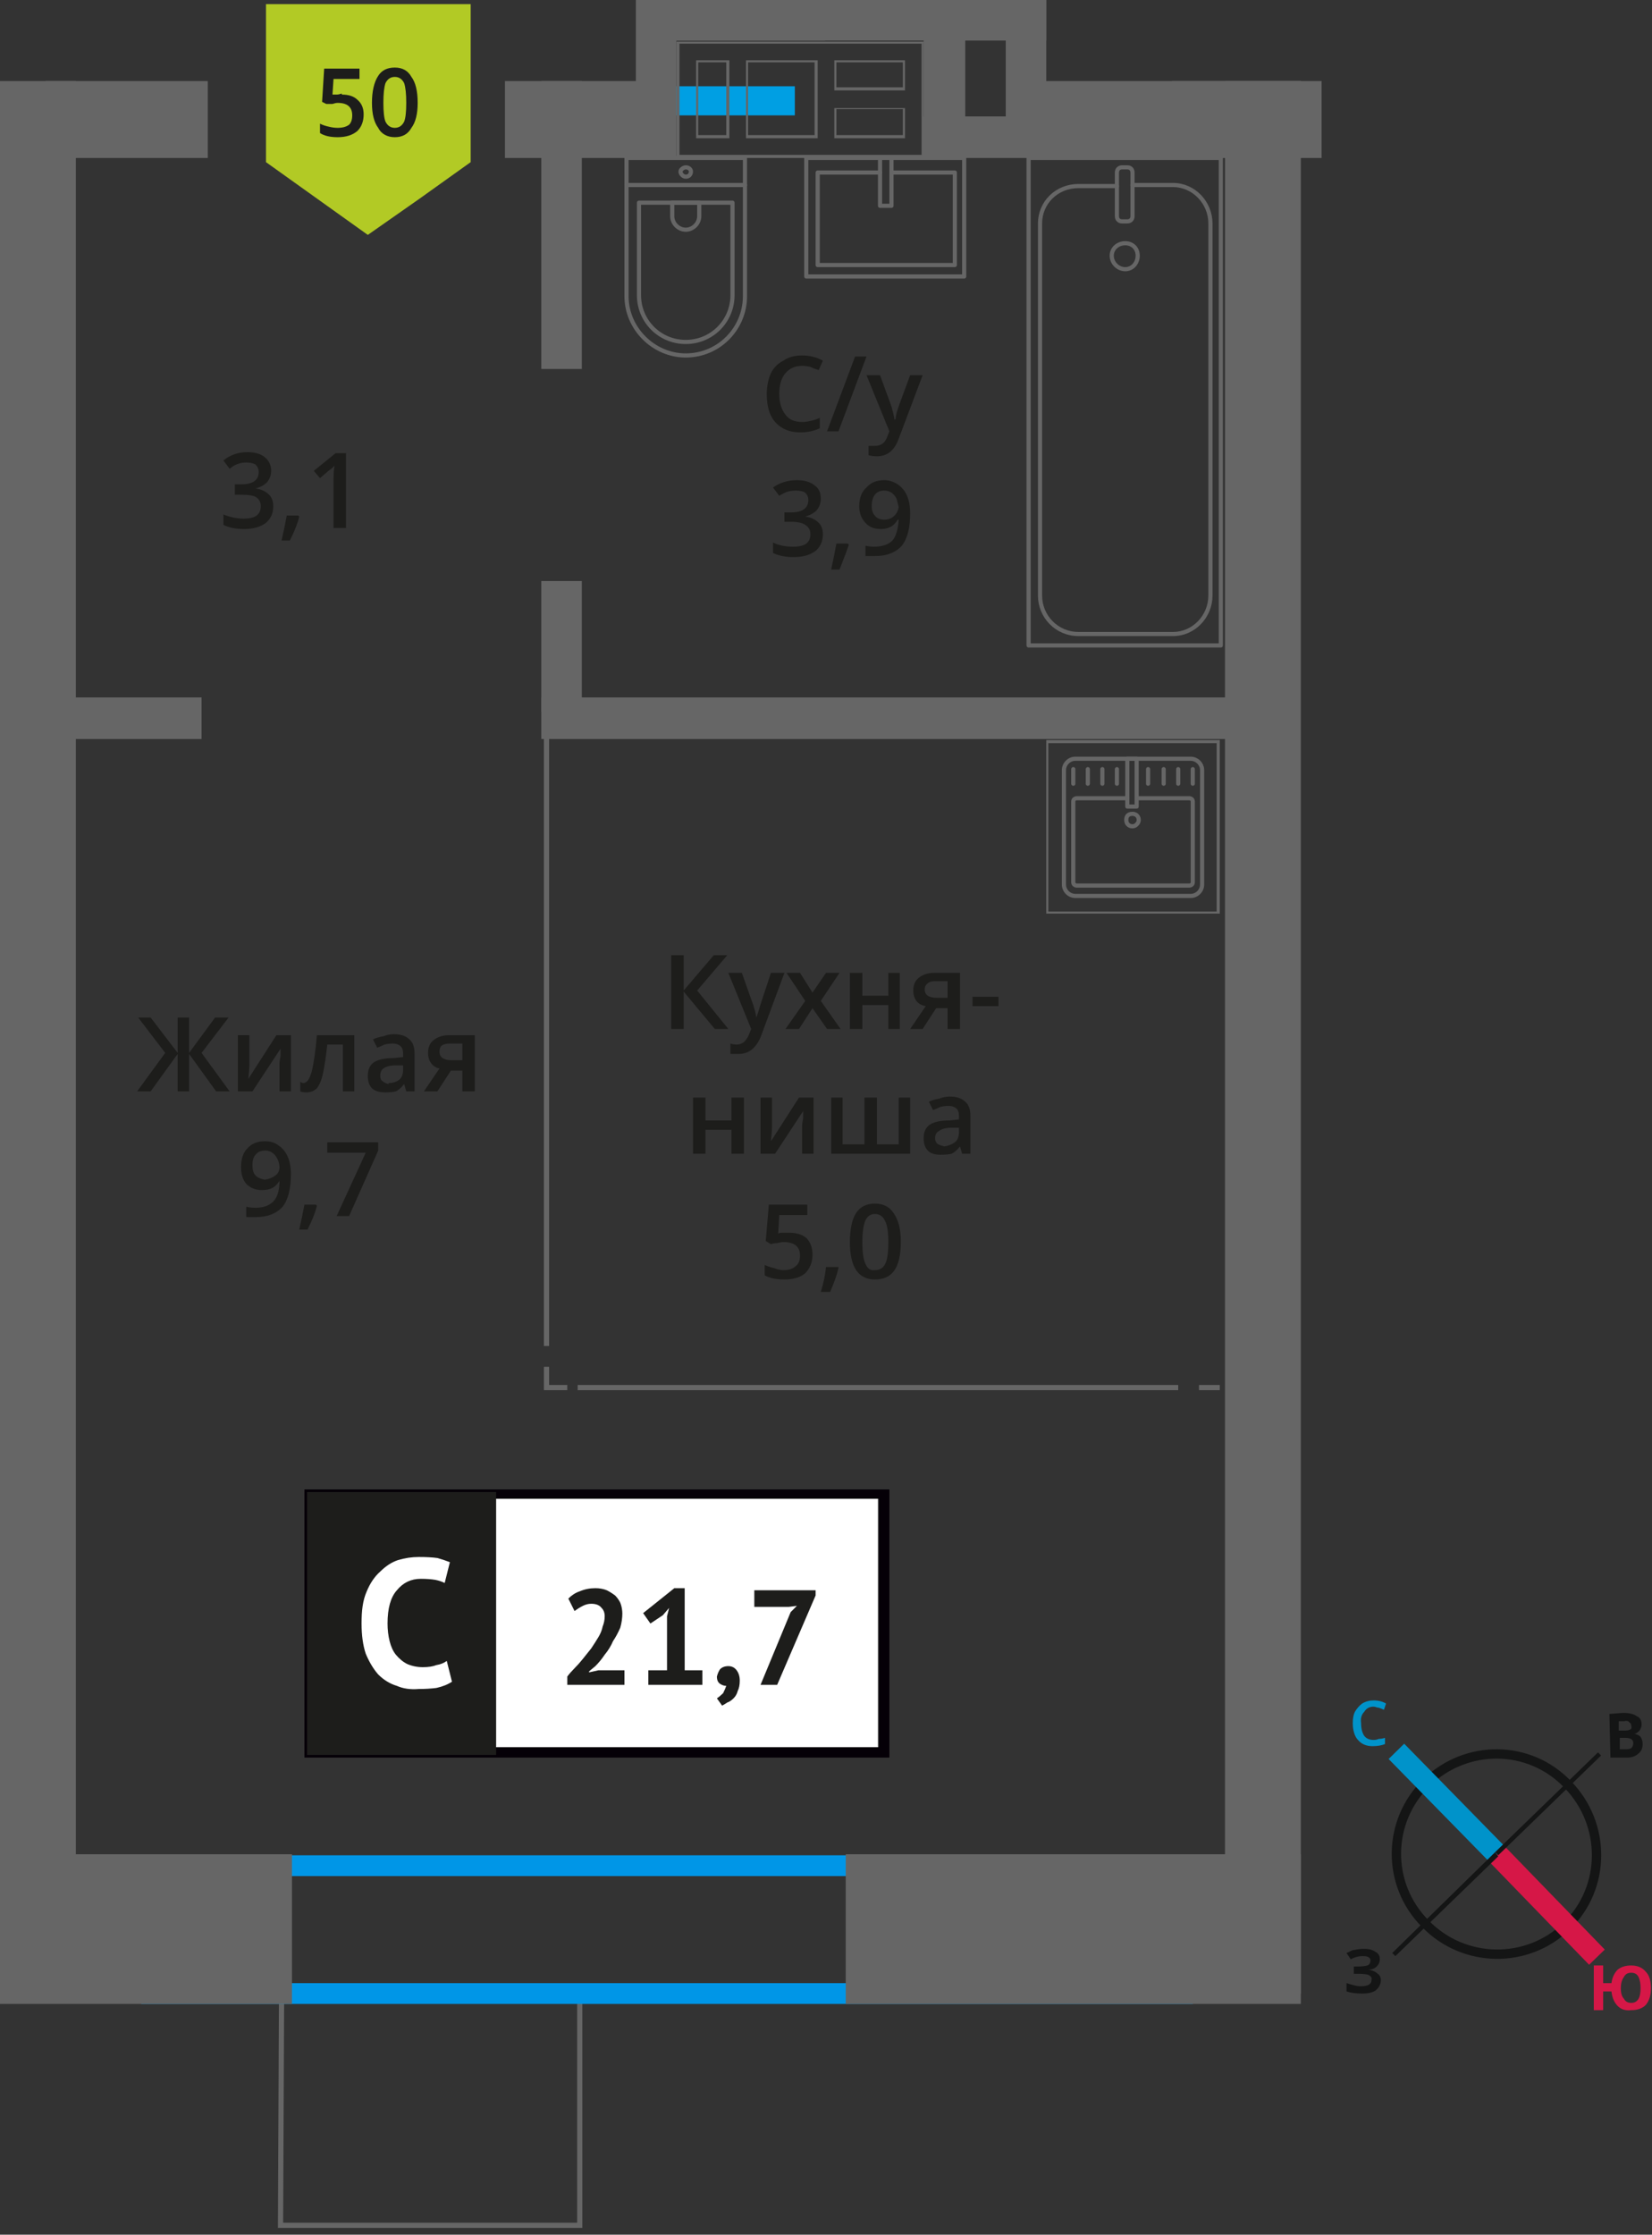 <svg version="1.2" xmlns="http://www.w3.org/2000/svg" viewBox="0 0 159 215" width="159" height="215">
	<rect x="0" y="0" width="159" height="215" fill="#333333" stroke="none"/>
	<title>P4_f9_s1_#50</title>
	<style>
		.s0 { fill: none;stroke: #666666;stroke-miterlimit:10;stroke-width: .5 } 
		.s1 { fill: #0096e7 } 
		.s2 { fill: #009fe3 } 
		.s3 { fill: none;stroke: #666666;stroke-linecap: round;stroke-linejoin: round;stroke-width: .4 } 
		.s4 { fill: #666666 } 
		.s5 { fill: #1d1d1b } 
		.s6 { fill: #b2ca25 } 
		.s7 { fill: #ffffff } 
		.s8 { fill: #050007 } 
		.s9 { fill: #1d1d1b;stroke: #1d1d1b;stroke-miterlimit:22.93;stroke-width: .5 } 
		.s10 { fill: none;stroke: #141515;stroke-miterlimit:10;stroke-width: .9 } 
		.s11 { fill: none;stroke: #0093ca;stroke-miterlimit:10;stroke-width: 2.1 } 
		.s12 { fill: none;stroke: #d61747;stroke-miterlimit:10;stroke-width: 2.1 } 
		.s13 { fill: #141515 } 
		.s14 { fill: #0093ca } 
		.s15 { fill: #d61747 } 
	</style>
	<g id="Layer_1">
		<path fill-rule="evenodd" class="s0" d="m27.1 191.8h28.7v22.3h-28.8z"/>
	</g>
	<g id="Layer_2">
		<path class="s1" d="m114.8 178.5h-101.2v14.3h101.2v-14.3zm-2 2v10.3h-97.2v-10.3h97.2"/>
		<path fill-rule="evenodd" class="s2" d="m6.4 11.2v-2.8h9.8v2.8z"/>
	</g>
	<g id="Layer_3">
		<g>
			<g>
				<path fill-rule="evenodd" class="s3" d="m117.5 62.1h-18.5v-46.9h18.5z"/>
				<path fill-rule="evenodd" class="s3" d="m108.5 21.3h-0.5c-0.3 0-0.5-0.2-0.5-0.5v-4.2c0-0.3 0.2-0.5 0.5-0.5h0.5c0.3 0 0.5 0.2 0.5 0.5v4.2c0 0.3-0.2 0.5-0.5 0.5z"/>
				<path class="s3" d="m109 17.8h3.9c2 0 3.6 1.7 3.6 3.7v35.8c0 2-1.6 3.7-3.6 3.7h-9.1c-2.1 0-3.7-1.7-3.7-3.7v-35.8c0-2 1.6-3.6 3.7-3.6h3.7"/>
				<path class="s3" d="m107 24.6c0-0.7 0.6-1.2 1.3-1.2 0.7 0 1.2 0.5 1.2 1.2 0 0.7-0.5 1.3-1.2 1.3-0.7 0-1.3-0.6-1.3-1.3z"/>
			</g>
			<g>
				<path class="s3" d="m71.7 15.2v13.3c0 3.1-2.5 5.7-5.7 5.7-3.1 0-5.7-2.6-5.7-5.7v-13.3z"/>
				<path class="s3" d="m70.5 19.5v8.9c0 2.5-2 4.5-4.5 4.5-2.5 0-4.5-2-4.5-4.5v-8.9z"/>
				<path class="s3" d="m67.3 19.5v1.3c0 0.7-0.6 1.3-1.3 1.3-0.7 0-1.3-0.6-1.3-1.3v-1.3z"/>
				<path fill-rule="evenodd" class="s3" d="m66 17c-0.2 0-0.5-0.2-0.5-0.5 0-0.2 0.3-0.4 0.5-0.4 0.3 0 0.5 0.2 0.5 0.4 0 0.3-0.2 0.5-0.5 0.5z"/>
				<path fill-rule="evenodd" class="s3" d="m71.7 17.8h-11.4"/>
			</g>
			<g>
				<path fill-rule="evenodd" class="s3" d="m92.8 15.2v11.4h-15.2v-11.4z"/>
				<path fill-rule="evenodd" class="s3" d="m84.7 15.2v4.6h1.1v-4.6"/>
				<path fill-rule="evenodd" class="s3" d="m84.7 16.6h-6v8.9h13.2v-8.9h-6.1"/>
			</g>
		</g>
		<g>
			<g>
				<path fill-rule="evenodd" class="s3" d="m114.6 86.2h-11.1c-0.6 0-1.1-0.5-1.1-1.1v-11c0-0.6 0.5-1.1 1.1-1.1h11.1c0.6 0 1.1 0.5 1.1 1.1v11c0 0.6-0.5 1.1-1.1 1.1z"/>
				<path class="s3" d="m108.5 76.8h-4.9c-0.1 0-0.3 0.1-0.3 0.3v7.8c0 0.2 0.2 0.3 0.3 0.3h10.9c0.1 0 0.3-0.1 0.3-0.3v-7.8c0-0.2-0.2-0.3-0.3-0.3h-5"/>
				<path fill-rule="evenodd" class="s3" d="m109 79.5c-0.4 0-0.6-0.3-0.6-0.6 0-0.4 0.2-0.6 0.6-0.6 0.3 0 0.6 0.2 0.6 0.6 0 0.3-0.3 0.6-0.6 0.6z"/>
				<path fill-rule="evenodd" class="s3" d="m109.4 77.6h-0.9v-4.6h0.9z"/>
				<path fill-rule="evenodd" class="s3" d="m114.8 74v1.4"/>
				<path fill-rule="evenodd" class="s3" d="m113.4 74v1.4"/>
				<path fill-rule="evenodd" class="s3" d="m112 74v1.4"/>
				<path fill-rule="evenodd" class="s3" d="m110.5 74v1.4"/>
				<path fill-rule="evenodd" class="s3" d="m107.5 74v1.4"/>
				<path fill-rule="evenodd" class="s3" d="m106.1 74v1.4"/>
				<path fill-rule="evenodd" class="s3" d="m104.7 74v1.4"/>
				<path fill-rule="evenodd" class="s3" d="m103.3 74v1.4"/>
			</g>
			<path class="s4" d="m117.4 71.2h-16.7v16.7h16.7zm-0.3 0.3v16.2h-16.2v-16.2z"/>
		</g>
		<path fill-rule="evenodd" class="s2" d="m61.9 11.1v-2.8h14.6v2.8z"/>
		<path class="s4" d="m88.9 4h-2-6.4-2.1-6.3-2.1-2.8-2.1v11.2h2.1 2.8 2.1 6.3 2.1 6.4 2zm-0.2 0.2v10.7h-1.6-0.2-6.4-0.2-1.6-0.3-6.6-1.6-0.2-3-1.6v-10.7h1.6 0.2 2.8 0.2 1.6 0.3 6.6 1.6 0.2 6.6zm-16.9 9.1h6.9v-0.2-7-0.3h-0.3-6.6v7.3zm-4.8 0h3.2v-0.3-7-0.2h-0.2-3v7.2zm13.3 0h6.8v-0.2-2.5-0.2h-6.8v0.2 2.5zm0-4.6h6.8v-0.2-2.5-0.2h-0.2-6.6v0.2 2.5zm0.2-0.3v-2.4h6.4v2.4zm-8.5 4.6v-7h6.4v7zm-4.8 0v-7h2.7v7zm13.3 0v-2.5h6.4v2.5z"/>
		<path fill-rule="evenodd" class="s4" d="m92.9 0v15.2h-4v-15.2z"/>
		<path fill-rule="evenodd" class="s4" d="m100.7 0v15.2h-3.9v-15.2z"/>
		<path fill-rule="evenodd" class="s4" d="m65.1 0v15.2h-3.9v-15.2z"/>
		<path fill-rule="evenodd" class="s4" d="m100.7 3.9h-38.5v-3.9h38.5z"/>
		<path fill-rule="evenodd" class="s4" d="m100.5 15.2h-11.7v-4h11.7z"/>
		<path fill-rule="evenodd" class="s4" d="m79.4 3.9h-17.2v-3.9h17.2z"/>
	</g>
	<g id="Layer_5">
		<g>
			<path class="s5" d="m77.2 35.2q-1 0-1.6 0.7-0.6 0.7-0.6 2c0 0.8 0.2 1.5 0.6 2q0.5 0.7 1.6 0.7 0.4 0 0.8-0.1 0.5-0.1 0.9-0.3v1q-0.8 0.4-1.9 0.4-1.5 0-2.4-1-0.8-0.9-0.8-2.7 0-1.1 0.4-2 0.4-0.8 1.2-1.2 0.7-0.5 1.8-0.5 1.1 0 2 0.5l-0.4 0.9q-0.4-0.1-0.8-0.3-0.4-0.1-0.8-0.1z"/>
			<path class="s5" d="m83.4 34.3l-2.7 7.2h-1.1l2.7-7.2z"/>
			<path class="s5" d="m83.4 36.1h1.3l1.1 3q0.2 0.7 0.3 1.3l0.1-0.1q0-0.2 0.1-0.6 0.1-0.4 1.3-3.6h1.2l-2.3 6.1q-0.6 1.7-2.1 1.7-0.4 0-0.8-0.1v-0.9q0.3 0 0.6 0 0.9 0 1.2-0.9l0.2-0.5-2.2-5.4z"/>
			<path class="s5" d="m79 48q0 0.6-0.4 1.1-0.4 0.4-1.1 0.6 0.8 0.1 1.3 0.6 0.4 0.4 0.4 1.1 0 1-0.7 1.6-0.8 0.6-2.1 0.6-1.2 0-2-0.4v-1q0.4 0.2 0.9 0.3 0.5 0.1 1 0.1 0.9 0 1.3-0.3 0.4-0.3 0.4-0.9 0-0.6-0.5-0.9-0.4-0.3-1.4-0.3h-0.6v-0.9h0.6q1.7 0 1.7-1.2 0-0.4-0.3-0.7-0.3-0.2-0.9-0.2-0.4 0-0.8 0.1-0.3 0.1-0.8 0.4l-0.6-0.8q1-0.7 2.3-0.7 1.1 0 1.7 0.5 0.6 0.4 0.6 1.3z"/>
			<path class="s5" d="m81.7 52.4q-0.3 0.9-0.9 2.4h-0.8q0.3-1.4 0.5-2.5h1.1z"/>
			<path class="s5" d="m87.6 49.4q0 2.1-0.8 3.1-0.9 1-2.6 1-0.6 0-0.9 0v-1q0.4 0.1 0.8 0.1 1.2 0 1.8-0.6 0.5-0.6 0.6-2h-0.1q-0.3 0.5-0.7 0.7-0.4 0.2-0.9 0.2-1 0-1.5-0.6-0.6-0.6-0.6-1.6 0-1.2 0.7-1.8 0.6-0.7 1.7-0.7 0.7 0 1.3 0.4 0.6 0.4 0.9 1.1 0.3 0.7 0.3 1.7zm-2.5-2.2q-0.6 0-0.9 0.4-0.3 0.4-0.3 1.1 0 0.6 0.3 0.9 0.3 0.4 0.9 0.4 0.6 0 1-0.4 0.3-0.3 0.4-0.8-0.1-0.4-0.2-0.8-0.2-0.4-0.5-0.6-0.3-0.2-0.7-0.2z"/>
		</g>
		<g>
			<path class="s5" d="m26.1 45.3q0 0.6-0.4 1.1-0.4 0.4-1.1 0.6 0.8 0.1 1.3 0.6 0.4 0.4 0.4 1.1 0 1-0.7 1.6-0.8 0.6-2.1 0.6-1.2 0-2-0.4v-1q0.5 0.2 1 0.3 0.5 0.1 0.9 0.1 0.9 0 1.3-0.3 0.4-0.3 0.4-0.9 0-0.6-0.5-0.9-0.4-0.2-1.4-0.2h-0.6v-1h0.6q1.7 0 1.7-1.2 0-0.4-0.3-0.7-0.3-0.2-0.9-0.2-0.4 0-0.7 0.1-0.4 0.1-0.9 0.5l-0.6-0.8q1-0.8 2.3-0.8 1.1 0 1.7 0.5 0.6 0.5 0.6 1.3z"/>
			<path class="s5" d="m28.8 49.7q-0.2 0.9-0.9 2.3h-0.8q0.3-1.3 0.5-2.4h1.1z"/>
			<path class="s5" d="m33.3 50.8h-1.2v-4.6q0-0.9 0.1-1.4-0.2 0.2-0.3 0.3-0.2 0.1-1.1 0.9l-0.6-0.7 2.1-1.7h1c0 0 0 7.2 0 7.2z"/>
		</g>
		<g>
			<path fill-rule="evenodd" class="s6" d="m45.3 15.6l-4.9 3.5-5 3.5-4.9-3.5-4.9-3.5v-15.2h19.7v15.2z"/>
			<g>
				<path class="s5" d="m32.9 9.1q1 0 1.5 0.5 0.6 0.5 0.6 1.4 0 1-0.6 1.6-0.7 0.6-1.9 0.6-1.1 0-1.7-0.4v-0.9q0.4 0.2 0.9 0.3 0.4 0.1 0.8 0.1 0.7 0 1.1-0.3 0.3-0.3 0.3-0.9 0-1.2-1.4-1.2-0.2 0-0.5 0.1-0.3 0-0.6 0l-0.4-0.2 0.2-3.2h3.4v1h-2.5l-0.1 1.5q0.1 0 0.4 0 0.2 0 0.5-0.1z"/>
				<path class="s5" d="m40.2 9.9q0 1.6-0.6 2.4-0.5 0.9-1.6 0.9c-0.7 0-1.3-0.3-1.6-0.9q-0.6-0.8-0.6-2.4c0-1.1 0.2-2 0.6-2.6q0.5-0.8 1.6-0.8 1.1 0 1.6 0.9 0.6 0.8 0.6 2.5zm-3.3 0q0 1.3 0.2 1.8 0.3 0.6 0.9 0.6 0.6 0 0.9-0.6 0.2-0.5 0.2-1.8 0-1.3-0.2-1.9-0.3-0.6-0.9-0.6-0.6 0-0.9 0.6-0.2 0.6-0.2 1.9z"/>
			</g>
		</g>
		<g>
		</g>
		<g>
			<path class="s5" d="m70.1 99h-1.3l-3-3.6v3.6h-1.2v-7.1h1.2v3.4l2.9-3.4h1.3l-2.9 3.4z"/>
			<path class="s5" d="m70.1 93.6h1.3l1.1 3.1q0.2 0.6 0.3 1.2 0.1-0.3 0.2-0.6 0.1-0.4 1.2-3.7h1.3l-2.3 6.2q-0.7 1.6-2.1 1.6-0.4 0-0.8 0v-1q0.3 0.1 0.6 0.1 0.8 0 1.2-1l0.2-0.5z"/>
			<path class="s5" d="m77.5 96.3l-1.8-2.7h1.3l1.2 1.9 1.3-1.9h1.3l-1.8 2.7 1.9 2.7h-1.3l-1.4-2-1.3 2h-1.3z"/>
			<path class="s5" d="m83 93.6v2.2h2.5v-2.2h1.1v5.4h-1.1v-2.3h-2.5v2.3h-1.2v-5.4z"/>
			<path class="s5" d="m88.8 99h-1.2l1.5-2.2q-0.6-0.1-0.9-0.5-0.3-0.4-0.3-1 0-0.8 0.5-1.2 0.6-0.5 1.5-0.5h2.5v5.4h-1.2v-2h-1.1zm0.2-3.8q0 0.4 0.3 0.6 0.3 0.2 0.9 0.2h1v-1.6h-1.2q-0.5 0-0.7 0.2-0.3 0.2-0.3 0.6z"/>
			<path class="s5" d="m93.6 96.8v-0.9h2.5v0.9z"/>
			<path class="s5" d="m67.9 105.6v2.2h2.5v-2.2h1.2v5.4h-1.2v-2.3h-2.5v2.3h-1.2v-5.4z"/>
			<path class="s5" d="m74.3 105.6v2.8q0 0.5-0.1 1.4l2.7-4.2h1.4v5.4h-1.1v-2.7q0-0.2 0.1-0.7 0-0.5 0-0.7l-2.7 4.1h-1.4v-5.4c0 0 1.1 0 1.1 0z"/>
			<path class="s5" d="m87.6 111h-7.6v-5.4h1.1v4.5h2.1v-4.5h1.2v4.5h2.1v-4.5h1.1z"/>
			<path class="s5" d="m92.6 111l-0.2-0.7q-0.4 0.5-0.8 0.7-0.4 0.1-1.1 0.1-0.8 0-1.2-0.4-0.4-0.4-0.4-1.2 0-0.9 0.6-1.3 0.6-0.4 1.9-0.4l0.9-0.1v-0.3q0-0.5-0.2-0.7-0.3-0.3-0.8-0.3-0.4 0-0.8 0.1-0.4 0.2-0.7 0.3l-0.4-0.8q0.4-0.2 1-0.3 0.5-0.2 1-0.2 1 0 1.5 0.5 0.5 0.4 0.5 1.4v3.6h-0.8zm-1.7-0.7q0.6-0.1 1-0.4 0.4-0.3 0.4-1v-0.4h-0.7q-0.8 0-1.2 0.3-0.4 0.2-0.4 0.7 0 0.4 0.3 0.6 0.2 0.1 0.6 0.2z"/>
			<path class="s5" d="m75.9 118.6q1.1 0 1.7 0.5 0.6 0.6 0.6 1.6 0 1.1-0.7 1.8-0.7 0.6-2 0.6-1.2 0-1.9-0.4v-1q0.4 0.2 0.9 0.3 0.5 0.2 0.9 0.2 0.8 0 1.2-0.4 0.4-0.3 0.4-1 0-1.3-1.6-1.3-0.2 0-0.6 0.1-0.3 0-0.6 0.1l-0.5-0.3 0.3-3.5h3.7v1h-2.7l-0.1 1.8q0.1-0.1 0.4-0.1 0.2 0 0.6 0z"/>
			<path class="s5" d="m80.7 122q-0.2 0.9-0.8 2.3h-0.9q0.4-1.3 0.5-2.4h1.2z"/>
			<path class="s5" d="m86.7 119.5q0 1.8-0.6 2.7-0.6 0.9-1.9 0.9c-0.8 0-1.4-0.3-1.8-0.9q-0.6-0.9-0.6-2.7c0-1.2 0.2-2.2 0.6-2.8q0.6-0.9 1.8-0.9 1.2 0 1.8 0.9 0.7 1 0.7 2.7zm-3.7 0q0 1.5 0.3 2.1 0.3 0.7 0.9 0.6 0.7 0 1-0.6 0.3-0.6 0.3-2.1 0-1.4-0.3-2-0.3-0.7-1-0.7-0.6 0-0.9 0.6-0.3 0.7-0.3 2.1z"/>
		</g>
		<g>
			<path fill-rule="evenodd" class="s7" d="m29.8 143.8l54.7-0.1v24.9h-54.7z"/>
			<path class="s8" d="m29.9 143.3h55.7v25.8h-56.3v-25.8zm54.7 0.9h-54.1v23.9h54.1z"/>
			<path fill-rule="evenodd" class="s9" d="m29.8 143.8h17.7v24.8h-17.7z"/>
			<g>
				<path class="s5" d="m59.9 155.2q0 0.7-0.2 1.4-0.3 0.7-0.7 1.3-0.3 0.7-0.8 1.3-0.4 0.6-0.9 1.1l-0.6 0.5v0.1l0.9-0.2h2.5v1.4h-5.5v-0.8q0.3-0.4 0.7-0.8 0.4-0.4 0.8-0.9 0.4-0.5 0.8-1 0.4-0.6 0.7-1.1 0.3-0.5 0.4-1 0.2-0.5 0.2-1 0-0.5-0.3-0.8-0.3-0.4-1-0.4-0.4 0-0.8 0.2-0.4 0.2-0.8 0.5l-0.6-1.2q0.5-0.5 1.1-0.7 0.7-0.3 1.5-0.3 0.6 0 1.1 0.2 0.4 0.2 0.8 0.5 0.3 0.3 0.5 0.7 0.2 0.5 0.2 1.1z"/>
				<path class="s5" d="m62.4 160.7h1.8v-5.2l0.2-0.8-0.6 0.7-1.2 0.8-0.7-1 3-2.4h1v7.9h1.7v1.4h-5.2v-1.4z"/>
				<path class="s5" d="m69 161.3q0.1-0.4 0.3-0.7 0.3-0.3 0.8-0.3 0.5 0 0.8 0.4 0.3 0.4 0.3 1 0 0.6-0.2 1-0.1 0.4-0.4 0.7-0.3 0.3-0.6 0.4-0.3 0.2-0.5 0.3l-0.5-0.7q0.3-0.2 0.6-0.5 0.2-0.4 0.3-0.7-0.3 0-0.6-0.2-0.3-0.2-0.3-0.7z"/>
				<path class="s5" d="m73.2 162.1l2.9-7 0.6-0.6-0.8 0.1h-3.3v-1.6h5.9v0.5l-3.7 8.6c0 0-1.6 0-1.6 0z"/>
			</g>
			<path class="s7" d="m43.5 161.8q-0.6 0.4-1.5 0.6-0.8 0.1-1.7 0.1-1.2 0.1-2.1-0.3-1-0.3-1.8-1.1-0.7-0.8-1.2-2-0.4-1.2-0.4-2.9c0-1.2 0.1-2.2 0.5-3.1q0.5-1.2 1.3-1.9 0.8-0.8 1.7-1.1 1-0.3 2-0.3 1.1 0 1.8 0.1 0.7 0.2 1.2 0.4l-0.5 2q-0.4-0.2-0.9-0.3-0.6-0.1-1.4-0.1-1.4 0-2.3 1.1-0.9 1-0.9 3.2 0 0.9 0.2 1.7 0.2 0.8 0.6 1.3 0.5 0.6 1.1 0.9 0.7 0.3 1.5 0.3 0.8 0 1.3-0.2 0.6-0.1 1-0.4l0.5 2z"/>
		</g>
		<g>
			<path class="s5" d="m15.9 101.3l-2.6-3.4h1.2l2.6 3.4v-3.4h1.1v3.4l2.5-3.4h1.3l-2.6 3.4 2.7 3.7h-1.3l-2.6-3.6v3.6h-1.1v-3.6l-2.6 3.6h-1.3z"/>
			<path class="s5" d="m24 99.6v2.8q0 0.5-0.1 1.4l2.7-4.2h1.4v5.4h-1.1v-2.7q0-0.2 0.1-0.7 0-0.5 0-0.7l-2.7 4.1h-1.4v-5.4h1.1z"/>
			<path class="s5" d="m34.1 105h-1.1v-4.5h-1.5q-0.2 1.8-0.4 2.7-0.2 1-0.6 1.5-0.4 0.4-1 0.4-0.4 0-0.6-0.1v-0.9q0.2 0.1 0.3 0.1 0.5 0 0.8-1.1 0.3-1.2 0.5-3.5h3.6c0 0 0 5.4 0 5.4z"/>
			<path class="s5" d="m39.1 105l-0.2-0.7q-0.4 0.5-0.8 0.7-0.4 0.1-1 0.1-0.9 0-1.3-0.4-0.4-0.4-0.4-1.2 0-0.9 0.6-1.3 0.6-0.4 1.9-0.4l0.9-0.1v-0.3q0-0.5-0.2-0.7-0.3-0.3-0.8-0.3-0.4 0-0.8 0.1-0.4 0.2-0.7 0.3l-0.4-0.8q0.4-0.2 1-0.3 0.5-0.2 1-0.2 1 0 1.5 0.5 0.5 0.4 0.5 1.4v3.6c0 0-0.8 0-0.8 0zm-1.7-0.8q0.6 0 1-0.3 0.4-0.3 0.4-1v-0.4h-0.7q-0.8 0-1.2 0.3-0.3 0.2-0.3 0.7 0 0.4 0.2 0.5 0.2 0.2 0.6 0.3z"/>
			<path class="s5" d="m42.1 105h-1.3l1.5-2.2q-0.5-0.1-0.8-0.5-0.3-0.4-0.3-1 0-0.8 0.5-1.2 0.6-0.5 1.5-0.5h2.5v5.4h-1.2v-2h-1.1zm0.2-3.8q0 0.4 0.3 0.6 0.3 0.2 0.8 0.2h1.1v-1.6h-1.2q-0.5 0-0.8 0.2-0.2 0.2-0.2 0.6z"/>
			<path class="s5" d="m28 112.9q0 2.2-0.8 3.2-0.9 1-2.6 1-0.6 0-0.9 0v-1q0.4 0.1 0.9 0.1 1.1 0 1.7-0.6 0.6-0.6 0.6-2-0.3 0.5-0.7 0.7-0.4 0.2-1 0.2-0.9 0-1.5-0.6-0.5-0.6-0.5-1.6 0-1.2 0.6-1.8 0.6-0.7 1.7-0.7 0.8 0 1.3 0.4 0.6 0.4 0.9 1.1 0.3 0.7 0.3 1.7zm-2.5-2.2q-0.6 0-0.9 0.4-0.3 0.3-0.3 1 0 0.7 0.3 1 0.3 0.3 0.9 0.4 0.6-0.1 1-0.4 0.4-0.3 0.4-0.8 0-0.4-0.2-0.8-0.2-0.4-0.5-0.6-0.3-0.2-0.6-0.2z"/>
			<path class="s5" d="m30.5 116q-0.2 0.9-0.9 2.3h-0.8q0.3-1.3 0.5-2.4h1.1z"/>
			<path class="s5" d="m32.4 117l2.8-6.1h-3.7v-1h4.9v0.8l-2.8 6.3z"/>
		</g>
	</g>
	<g id="Layer_6">
		<path fill-rule="evenodd" class="s4" d="m7.3 7.8v184h-7.3v-184z"/>
		<path fill-rule="evenodd" class="s4" d="m125.2 7.8v184h-7.3v-184z"/>
		<path fill-rule="evenodd" class="s4" d="m20 15.2h-15.6v-7.4h15.6z"/>
		<path fill-rule="evenodd" class="s4" d="m64.3 15.2h-15.7v-7.4h15.7z"/>
		<path fill-rule="evenodd" class="s4" d="m125.2 15.2h-25.9v-7.4h25.9z"/>
		<path fill-rule="evenodd" class="s4" d="m127.2 15.2h-14.4v-7.4h14.4z"/>
		<path fill-rule="evenodd" class="s4" d="m0 178.4h28.1v14.4h-28.1z"/>
		<path fill-rule="evenodd" class="s4" d="m81.4 178.4h43.8v14.4h-43.8z"/>
		<path fill-rule="evenodd" class="s4" d="m52.1 35.5v-27.7h3.9v27.7z"/>
		<path fill-rule="evenodd" class="s4" d="m52.1 68.5v-12.6h3.9v12.6z"/>
		<path fill-rule="evenodd" class="s4" d="m52.1 67.1h70.1v4h-70.1z"/>
		<path fill-rule="evenodd" class="s4" d="m4.9 67.1h14.5v4h-14.5z"/>
		<g>
			<path fill-rule="evenodd" class="s0" d="m117.4 133.5h-2"/>
			<path fill-rule="evenodd" class="s0" d="m113.4 133.5h-57.8"/>
			<path fill-rule="evenodd" class="s0" d="m54.6 133.5h-2v-2"/>
			<path fill-rule="evenodd" class="s0" d="m52.6 129.5v-58.6"/>
			<path fill-rule="evenodd" class="s0" d="m52.6 69.9v-2"/>
		</g>
		<g>
			<path class="s10" d="m137.3 171.5c3.8-3.7 9.9-3.7 13.6 0.2 3.7 3.8 3.7 9.9-0.1 13.6-3.8 3.7-9.9 3.6-13.6-0.2-3.8-3.8-3.7-9.9 0.1-13.6z"/>
			<path fill-rule="evenodd" class="s11" d="m134.4 168.5l9.7 9.9"/>
			<path fill-rule="evenodd" class="s12" d="m153.7 188.3l-9.6-9.9"/>
			<path fill-rule="evenodd" class="s13" d="m134 187.9l9.9-9.7 0.3 0.4-9.9 9.6-0.3-0.3z"/>
			<path fill-rule="evenodd" class="s13" d="m143.9 178.2l9.9-9.6 0.3 0.3-9.9 9.6z"/>
			<path class="s14" d="m132.2 164.2q-0.6 0-0.9 0.5-0.4 0.4-0.3 1.1c0 0.5 0.1 0.9 0.3 1.2q0.3 0.4 0.9 0.4 0.3 0 0.5-0.1 0.3 0 0.6-0.1v0.6q-0.5 0.2-1.2 0.2-0.9 0-1.4-0.6c-0.3-0.3-0.5-0.9-0.5-1.6q0-0.7 0.2-1.1 0.3-0.5 0.7-0.8 0.5-0.3 1.1-0.3 0.7 0 1.2 0.3l-0.2 0.6q-0.2-0.1-0.5-0.2c-0.2 0-0.3-0.1-0.5-0.1"/>
			<path class="s15" d="m158.9 191.3q0 1-0.5 1.6-0.5 0.5-1.4 0.5-0.8 0.1-1.3-0.4-0.5-0.5-0.6-1.4h-0.8v1.8h-0.9v-4.3h0.9v1.7h0.8q0.1-0.8 0.6-1.3 0.5-0.4 1.3-0.4 0.9 0 1.4 0.6 0.5 0.5 0.5 1.6zm-2.9 0q0 0.7 0.3 1 0.2 0.4 0.7 0.4 0.9 0 0.9-1.4 0-0.7-0.2-1.1-0.2-0.4-0.7-0.4-0.5 0-0.7 0.4-0.3 0.4-0.3 1.1z"/>
			<path class="s13" d="m154.9 164.9l1.3-0.1q0.9 0 1.3 0.3 0.5 0.2 0.5 0.8 0 0.3-0.2 0.6c-0.1 0.1-0.3 0.3-0.5 0.3q0.4 0.1 0.6 0.3 0.2 0.3 0.2 0.7 0 0.6-0.4 0.9-0.4 0.4-1.1 0.4h-1.6c0 0-0.1-4.2-0.1-4.2zm0.9 1.6h0.6q0.3 0 0.5-0.1 0.2-0.1 0.1-0.4 0-0.2-0.2-0.3-0.1-0.2-0.5-0.1h-0.5v0.9zm0.1 0.7v1.1h0.6q0.3 0 0.5-0.1 0.2-0.2 0.2-0.5 0-0.5-0.8-0.5h-0.5z"/>
			<path class="s13" d="m132.8 188.5q0 0.4-0.3 0.7-0.3 0.3-0.8 0.3 0.6 0.1 0.9 0.4 0.3 0.2 0.3 0.6 0 0.6-0.5 1-0.4 0.3-1.3 0.3-0.9 0-1.5-0.2v-0.8q0.3 0.1 0.7 0.2 0.3 0.1 0.7 0.1 1 0 1-0.6 0.1-0.3-0.3-0.5-0.3-0.1-1-0.1h-0.4v-0.7h0.3q0.7 0 1-0.1 0.3-0.1 0.3-0.5 0-0.2-0.2-0.3-0.1-0.1-0.6-0.1-0.5 0-1.1 0.3l-0.4-0.6c0.3-0.1 0.5-0.3 0.8-0.3q0.4-0.1 0.9-0.1 0.7 0 1.1 0.3 0.4 0.2 0.4 0.7z"/>
		</g>
	</g>
</svg>